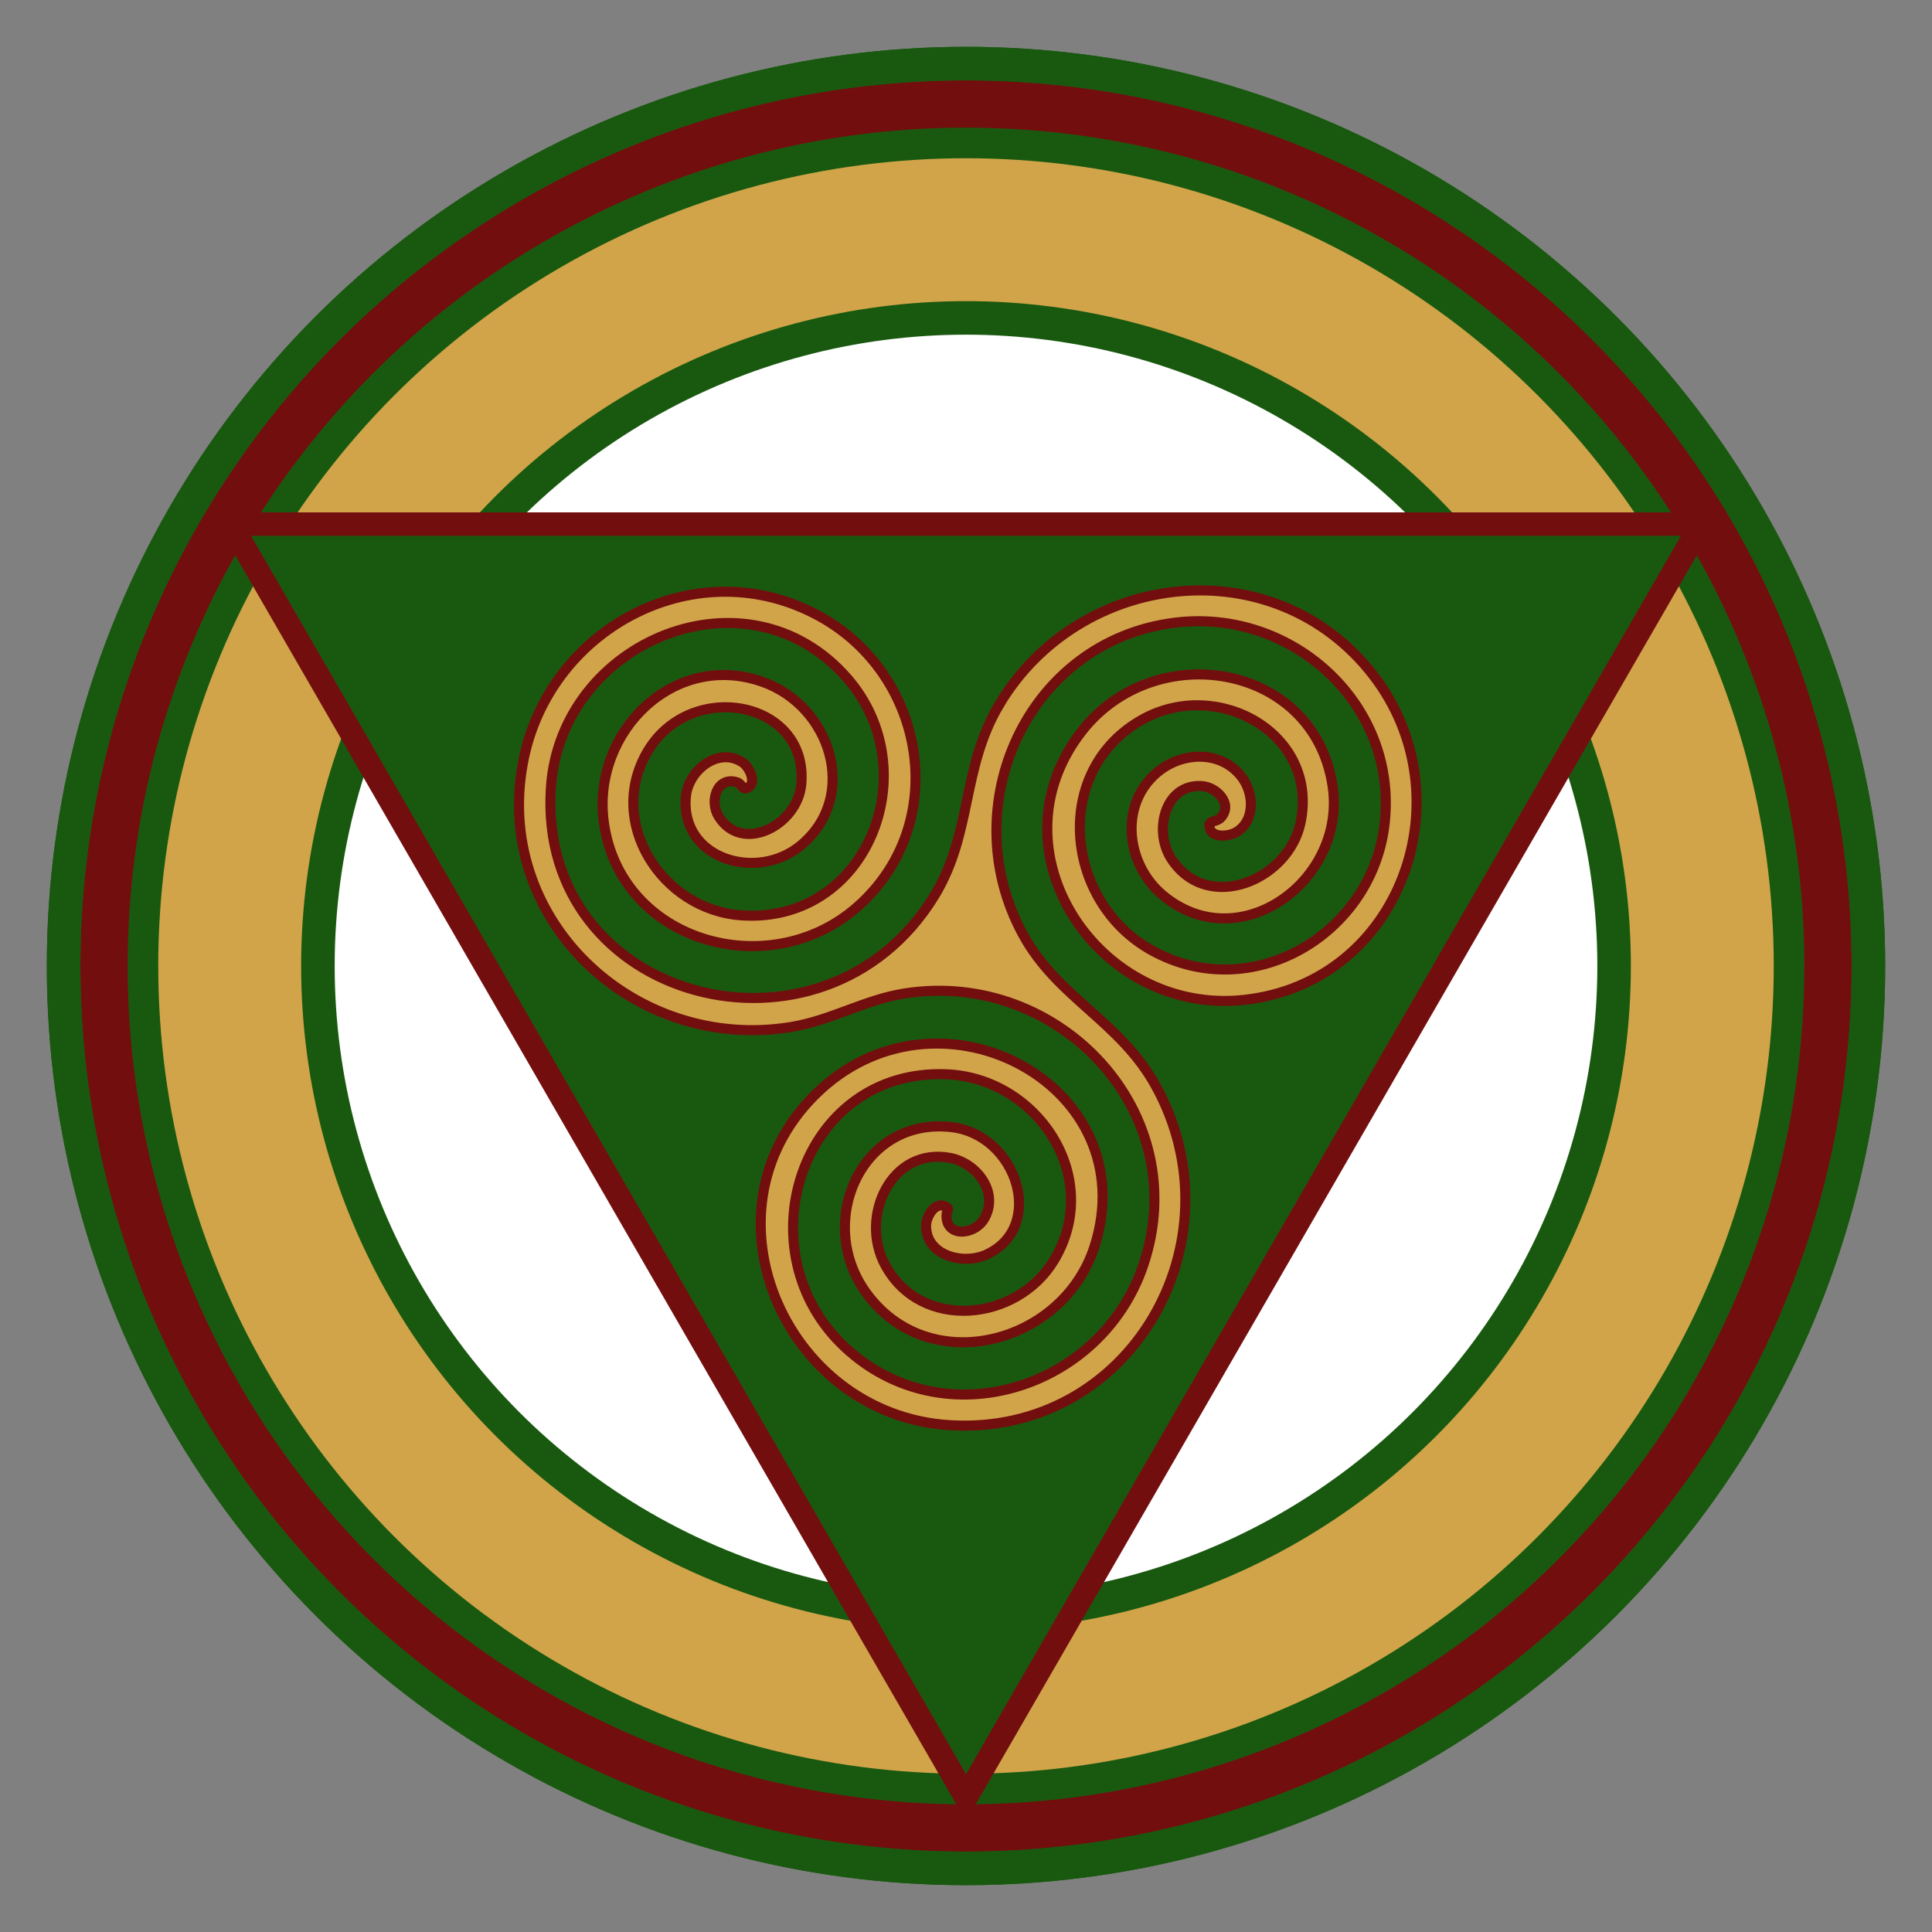 <svg xmlns="http://www.w3.org/2000/svg" id="Layer_1" viewBox="0 0 576 576"><rect x="0" y="0" width="576" height="576" fill="#808080" stroke="none"/><defs><style>      .st0, .st1, .st2, .st3, .st4 {        stroke-miterlimit: 10;      }      .st0, .st5 {        fill: #730e0e;      }      .st0, .st2, .st3, .st4 {        stroke: #19590f;      }      .st0, .st2, .st4 {        stroke-width: 10px;      }      .st6 {        fill: #19590f;      }      .st1 {        stroke: #730e0e;        stroke-width: 3px;      }      .st1, .st3 {        fill: #d1a44a;      }      .st2 {        fill: #fff;      }      .st3 {        stroke-width: 9.12px;      }      .st4 {        fill: none;      }    </style></defs><circle class="st0" cx="288" cy="288" r="269.04"></circle><circle class="st3" cx="288" cy="288" r="245.38"></circle><circle class="st4" cx="288" cy="288" r="269.04"></circle><circle class="st2" cx="288" cy="288" r="193.22"></circle><g><polygon class="st6" points="68.79 156.25 507.21 156.25 288 535.94 68.79 156.25"></polygon><path class="st5" d="M501.15,159.75l-213.15,369.19L74.85,159.75h426.3M513.27,152.75H62.73l225.27,390.19,225.27-390.19h0Z"></path></g><path class="st1" d="M297.93,210.06c-11.34,19-7.96,38.38-19.35,57-33.02,54.02-118.54,31.88-114.34-32.2,2.87-43.81,58.67-66.93,88.46-32.54,23.82,27.5,5.96,73.19-31.72,70.58-23.61-1.64-40.64-27.97-27.7-49.21,13.03-21.39,47.86-14.69,45.61,10.16-1.11,12.17-17.59,20.76-24.6,9.62-2.92-4.64-.51-12.13,5.46-10.24,1.57.5,1.44,2.42,3.12,1.65,2.85-1.32.62-6.1-1.38-7.48-7.2-4.95-16.16,2.16-16.98,9.9-1.96,18.63,21.04,25.86,34.39,14.62,17.39-14.65,8.73-41.39-11.42-48.58-26.5-9.46-50.86,14.81-47.51,41.38,4.54,36,49.07,48.84,75.46,25.79,28.2-24.63,20.82-69.21-11.08-86.77-36.1-19.87-79.81,2.87-88.12,42.1-10.11,47.76,32.59,88.06,79.65,80.34,11.96-1.96,21.99-8.17,33.95-10.02,46.16-7.14,86.46,35.82,70.97,81.2-12.52,36.67-59.22,51.63-88.63,24.54-31.04-28.59-13.53-83.24,29.84-81.63,27.36,1.02,47.03,30.84,32.25,55.43-11,18.31-39.59,21.32-50.34,1.48-7.85-14.5,1.82-35.3,19.35-31.96,7.89,1.5,14.6,10.16,10.27,17.94-3.02,5.42-12.09,5.78-11.3-1.42.07-.69,1.12-1.2-.23-1.96-3.16-1.79-5.88,2.81-5.91,5.64-.09,8.87,11,11.86,18.06,8.59,17.8-8.24,9.07-35.78-10.56-37.98-26.88-3.02-40.42,28.23-25.58,49.1,18.73,26.34,59.05,15.78,68.35-13.68,14.98-47.44-45.07-80-81.54-46.78-38.01,34.63-11.49,97.09,38.19,100.22,53.93,3.4,87.17-54.7,61.58-101.12-10.75-19.49-29.3-26.18-39.65-45.22-20.77-38.19,1.34-87.39,45.26-92.9,35.4-4.44,67.37,25,62.45,61.09-4.4,32.26-39.78,52.89-69.24,36.62-26.12-14.42-29.98-53.69-2.85-68.84,22.5-12.57,52.76,4.23,47.16,30.81-3.61,17.14-27.71,27.19-38.49,10.75-5.41-8.24-2.04-22.47,9.1-21.72,4.35.29,9.18,5.15,5.81,9.21-1.51,1.82-3.81.72-3.59,2.86.37,3.57,5.94,3.05,8.29,1.51,5.6-3.68,4.93-11.94,1.08-16.65-6.31-7.72-17.64-7.11-24.89-1.03-11.53,9.67-9.32,27.53,1.69,36.68,22.81,18.97,54.62-4.45,50.6-32.37-5.3-36.82-52.98-44.79-74.94-16.39-27.62,35.72,5.28,84.68,48.56,79.92,46.84-5.15,66.55-60.66,38.34-96.96-29.43-37.87-87.38-31.32-111.38,8.92Z"></path></svg>